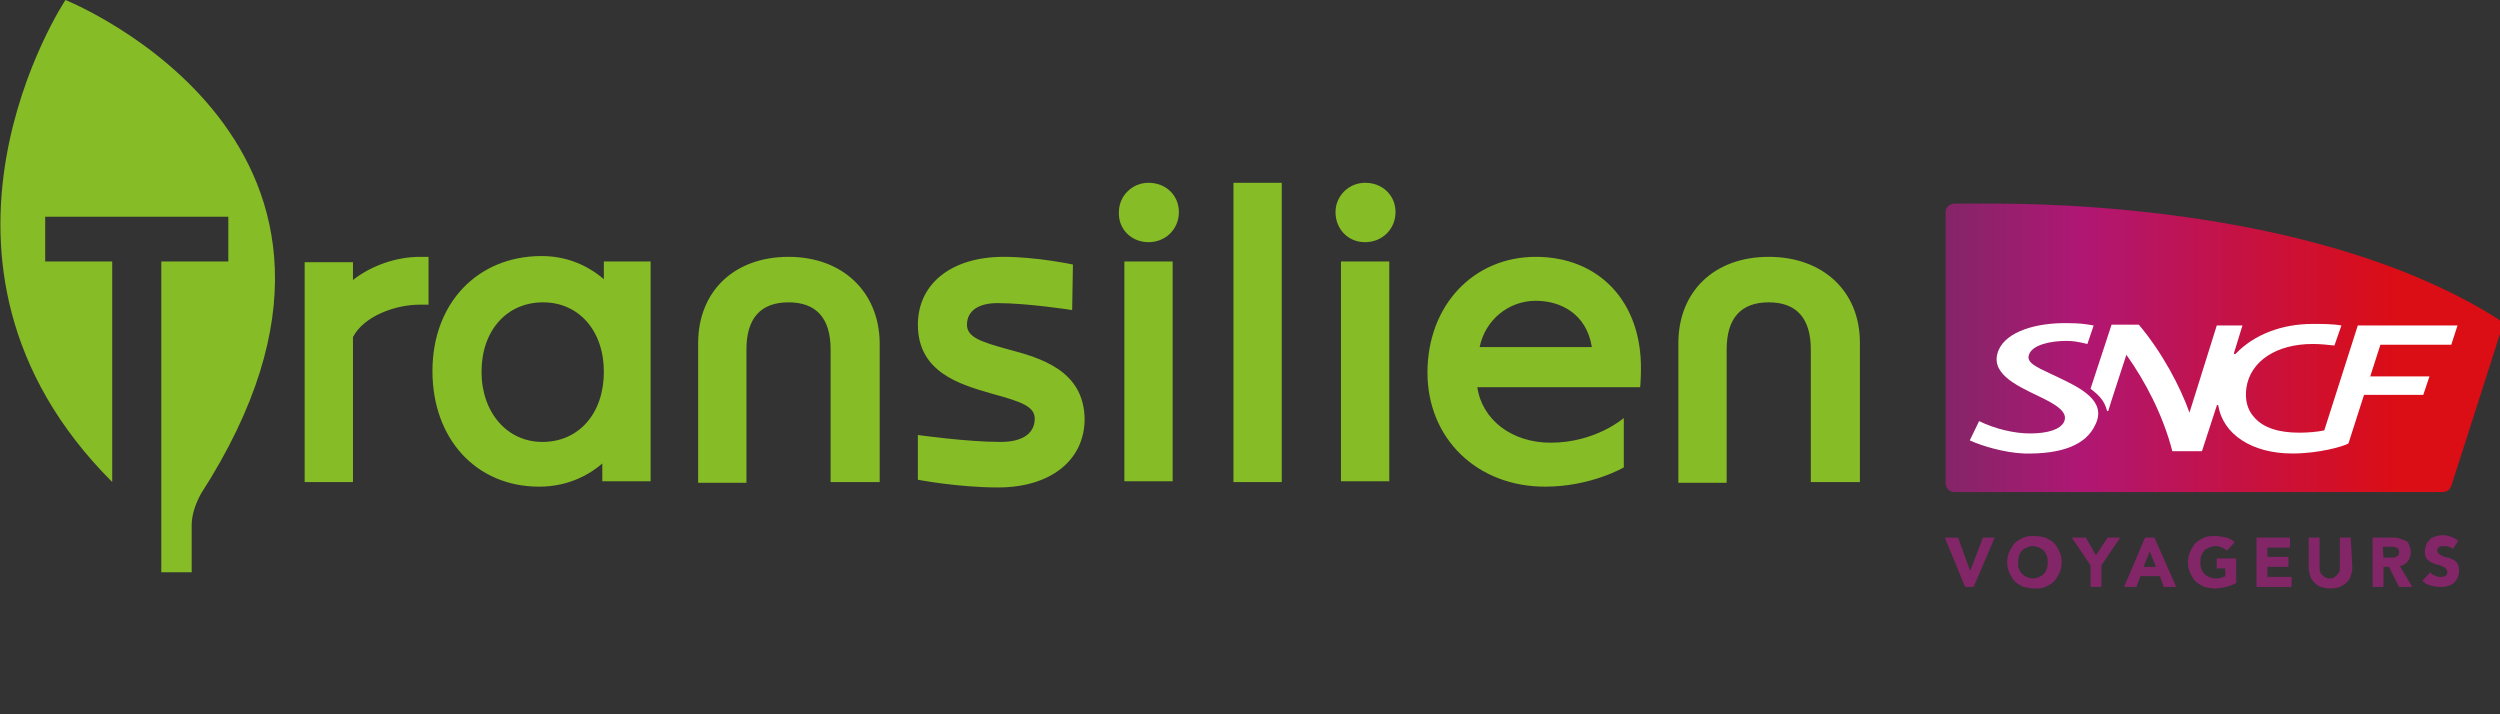 <svg width="140" height="40" viewBox="0 0 140 40" fill="none" xmlns="http://www.w3.org/2000/svg">
  <rect x="0" y="0" width="140" height="40" fill="#333333" stroke="none"/>
  <g clip-path="url(#clip0_35678_3908)">
    <g clip-path="url(#clip1_35678_3908)">
      <path fill-rule="evenodd" clip-rule="evenodd" d="M6.284 26.994C-6.065 14.642 3.665 0 3.665 0C3.665 0 23.868 8.077 11.258 27.642C10.952 28.204 10.734 28.808 10.734 29.413V32.047H9.032V14.642H12.785V12.137H2.531V14.642H6.284V26.994ZM54.15 18.183C54.15 18.874 54.892 19.134 56.463 19.565C58.252 20.041 60.695 20.732 60.739 23.453C60.739 25.785 58.819 27.297 55.895 27.297C53.626 27.297 51.401 26.865 51.401 26.865V24.36C51.401 24.36 54.15 24.748 56.026 24.748C57.684 24.748 57.946 23.928 57.946 23.453C57.946 22.762 57.204 22.502 55.633 22.07L55.52 22.038C53.743 21.524 51.401 20.847 51.401 18.183C51.401 15.894 53.277 14.383 56.201 14.383C58.077 14.383 60.084 14.814 60.084 14.814L60.041 17.363C60.041 17.363 57.553 16.974 55.852 16.974C54.804 16.974 54.15 17.406 54.15 18.183ZM23.519 14.383C22.21 14.383 20.814 14.858 19.766 15.678V14.685H17.061V26.994H19.766V18.874C20.377 17.708 22.123 17.06 23.519 17.06H23.999V14.383H23.519ZM33.816 15.635V14.642H36.435V26.951H33.729V25.958C33.075 26.519 31.897 27.253 30.195 27.253C26.661 27.253 24.217 24.576 24.217 20.775C24.217 16.974 26.748 14.339 30.326 14.339C31.678 14.339 32.857 14.814 33.816 15.635ZM26.966 20.818C26.966 23.107 28.406 24.748 30.369 24.748C32.42 24.748 33.816 23.15 33.816 20.818C33.816 18.529 32.42 16.931 30.413 16.931C28.362 16.931 26.966 18.529 26.966 20.818ZM71.778 10.236H69.073V26.994H71.778V10.236ZM65.669 14.642V26.951H62.964V14.642H65.669ZM64.317 13.562C65.277 13.562 66.018 12.828 66.018 11.877C66.018 10.927 65.277 10.236 64.317 10.236C63.4 10.236 62.658 10.97 62.658 11.877C62.615 12.828 63.357 13.562 64.317 13.562ZM75.094 14.642H77.799V26.951H75.094V14.642ZM76.447 13.562C77.407 13.562 78.149 12.828 78.149 11.877C78.149 10.927 77.407 10.236 76.447 10.236C75.531 10.236 74.789 10.97 74.789 11.877C74.789 12.828 75.487 13.562 76.447 13.562ZM39.096 19.22C39.096 16.326 41.103 14.383 44.158 14.383C47.169 14.383 49.219 16.326 49.263 19.177V26.994H46.514V19.565C46.514 17.838 45.729 16.931 44.158 16.931C42.587 16.931 41.801 17.838 41.801 19.565V27.037H39.096V19.22ZM99.049 14.383C95.995 14.383 93.988 16.326 93.988 19.22V27.037H96.693V19.565C96.693 17.838 97.478 16.931 99.049 16.931C100.62 16.931 101.405 17.838 101.405 19.565V26.994H104.154V19.177C104.154 16.326 102.104 14.383 99.049 14.383ZM79.938 20.861C79.938 17.104 82.512 14.383 86.003 14.383C89.537 14.383 91.937 16.888 91.893 20.688C91.893 21.163 91.85 21.682 91.85 21.682H82.73C82.992 23.496 84.65 24.791 86.832 24.791C89.362 24.791 90.933 23.409 90.933 23.409V26.174C90.933 26.174 89.101 27.253 86.526 27.253C82.73 27.253 79.938 24.576 79.938 20.861ZM86.003 16.844C84.475 16.844 83.166 17.924 82.861 19.436H89.144C88.839 17.535 87.355 16.844 86.003 16.844Z" fill="#86BC25"/>
      <path d="M109.521 11.402C109.172 11.402 108.954 11.575 108.954 11.921V27.037C108.954 27.297 109.129 27.556 109.434 27.556H136.705C136.967 27.556 137.142 27.512 137.273 27.21C137.273 27.21 140.021 18.658 140.065 18.486C140.152 18.14 140.109 18.011 139.847 17.838C130.946 12.223 117.681 11.402 111.659 11.402C110.743 11.402 110.045 11.402 109.521 11.402Z" fill="url(#paint0_linear_35678_3908)"/>
      <path fill-rule="evenodd" clip-rule="evenodd" d="M114.842 20.933C114.941 20.979 115.044 21.027 115.15 21.077C115.176 21.09 115.203 21.102 115.229 21.115C116.481 21.712 118.015 22.445 117.332 23.798C116.808 24.921 115.455 25.439 113.361 25.396C112.227 25.353 110.961 24.964 110.307 24.662L110.83 23.582C111.703 24.014 112.794 24.273 113.666 24.273C114.67 24.273 115.368 24.057 115.586 23.625C115.848 23.064 115.106 22.632 114.103 22.157C112.837 21.552 111.397 20.861 111.921 19.609C112.357 18.572 114.016 18.054 115.848 18.097C116.415 18.097 116.764 18.14 117.244 18.227L116.895 19.263C116.842 19.251 116.79 19.24 116.74 19.228C116.416 19.155 116.132 19.09 115.717 19.09C114.845 19.09 113.797 19.306 113.623 19.868C113.467 20.293 114.008 20.545 114.842 20.933ZM118.03 23.021C118.03 23.021 117.986 23.021 117.986 22.977C117.855 22.502 117.637 22.2 117.07 21.768L118.248 18.183H119.775C121.084 19.738 122.088 21.639 122.611 23.107L124.139 18.227H125.578L125.099 19.781V19.781C125.099 19.825 125.099 19.825 125.142 19.825C125.186 19.825 125.186 19.825 125.229 19.781C126.233 18.745 127.76 18.14 129.506 18.14C130.073 18.14 130.64 18.14 131.12 18.227L130.727 19.349C130.335 19.306 129.942 19.263 129.506 19.263C127.498 19.263 126.015 20.213 125.797 21.725C125.709 22.373 125.84 22.934 126.233 23.366C126.757 23.971 127.629 24.23 128.764 24.23C129.244 24.23 129.767 24.187 130.16 24.101L132.036 18.227H137.621L137.272 19.306H133.302L132.734 21.077H136.051L135.702 22.114H132.385L131.513 24.835C131.207 25.008 129.855 25.396 128.371 25.396C126.102 25.396 124.488 24.316 124.226 22.718C124.226 22.675 124.182 22.675 124.182 22.675C124.182 22.675 124.139 22.675 124.139 22.718L123.31 25.267H121.651C121.128 23.237 120.124 21.336 119.077 19.868C119.077 19.868 118.073 22.934 118.073 22.977C118.073 23.021 118.073 23.021 118.03 23.021Z" fill="white"/>
      <path fill-rule="evenodd" clip-rule="evenodd" d="M137.218 30.653C137.277 30.673 137.329 30.691 137.359 30.752L137.665 30.277L137.665 30.277C137.534 30.19 137.403 30.104 137.272 30.061C137.141 30.018 137.01 29.974 136.836 29.974H136.836C136.705 29.974 136.574 29.974 136.443 30.018L136.443 30.018C136.312 30.061 136.181 30.104 136.094 30.19L136.094 30.19C136.007 30.277 135.92 30.363 135.876 30.493C135.832 30.622 135.789 30.752 135.789 30.881C135.789 31.054 135.832 31.184 135.876 31.27C135.963 31.357 136.05 31.443 136.138 31.486C136.225 31.529 136.312 31.572 136.443 31.616C136.53 31.616 136.661 31.659 136.749 31.702L136.749 31.702C136.836 31.745 136.923 31.788 136.967 31.832C136.978 31.855 136.99 31.875 137.001 31.893C137.031 31.944 137.054 31.984 137.054 32.047C137.054 32.091 137.054 32.134 137.01 32.177C137.01 32.204 136.994 32.214 136.971 32.228C136.956 32.237 136.94 32.247 136.923 32.264C136.901 32.264 136.879 32.274 136.858 32.285C136.836 32.296 136.814 32.307 136.792 32.307H136.618C136.53 32.307 136.4 32.264 136.312 32.22C136.225 32.177 136.138 32.134 136.094 32.047L135.658 32.523C135.789 32.652 135.92 32.739 136.094 32.782C136.269 32.825 136.443 32.868 136.618 32.868H136.618C136.792 32.868 136.923 32.868 137.054 32.825C137.185 32.782 137.316 32.739 137.403 32.652L137.403 32.652C137.49 32.566 137.578 32.479 137.621 32.35C137.665 32.264 137.709 32.134 137.709 31.961C137.709 31.788 137.665 31.659 137.621 31.572C137.578 31.486 137.49 31.4 137.403 31.357L137.403 31.357C137.316 31.313 137.229 31.27 137.098 31.227C137.01 31.227 136.879 31.184 136.792 31.14L136.792 31.14C136.705 31.097 136.618 31.054 136.574 31.011L136.574 31.011C136.53 30.968 136.487 30.925 136.487 30.838C136.487 30.795 136.487 30.752 136.53 30.709C136.53 30.682 136.547 30.672 136.57 30.658C136.584 30.649 136.601 30.639 136.618 30.622C136.64 30.622 136.661 30.611 136.683 30.601C136.705 30.59 136.727 30.579 136.749 30.579H136.879H136.879C136.967 30.579 137.054 30.579 137.141 30.622C137.167 30.635 137.193 30.644 137.218 30.653ZM112.401 31.486C112.401 31.27 112.444 31.054 112.532 30.881C112.619 30.709 112.706 30.536 112.837 30.406C112.968 30.277 113.143 30.19 113.317 30.104C113.492 30.018 113.71 30.018 113.928 30.018C114.146 30.018 114.364 30.061 114.539 30.104C114.713 30.19 114.888 30.277 115.019 30.406C115.15 30.536 115.237 30.709 115.324 30.881L115.324 30.881C115.412 31.054 115.455 31.27 115.455 31.486C115.455 31.702 115.412 31.918 115.324 32.091L115.324 32.091C115.237 32.264 115.15 32.436 115.019 32.566C114.888 32.695 114.713 32.782 114.539 32.868L114.539 32.868C114.364 32.955 114.146 32.955 113.928 32.955C113.71 32.955 113.492 32.911 113.317 32.868L113.317 32.868C113.143 32.782 112.968 32.695 112.837 32.566C112.706 32.436 112.619 32.264 112.532 32.091C112.444 31.875 112.401 31.702 112.401 31.486ZM113.012 31.486C113.012 31.616 113.012 31.745 113.055 31.832C113.066 31.852 113.076 31.875 113.087 31.899L113.087 31.899C113.122 31.977 113.163 32.068 113.23 32.134C113.317 32.22 113.404 32.264 113.492 32.307C113.579 32.35 113.71 32.393 113.841 32.393C113.972 32.393 114.103 32.35 114.19 32.307C114.207 32.298 114.225 32.29 114.244 32.281C114.324 32.245 114.416 32.204 114.452 32.134C114.539 32.047 114.583 31.961 114.626 31.832C114.67 31.702 114.67 31.616 114.67 31.486V31.486V31.486C114.67 31.356 114.67 31.227 114.626 31.14C114.616 31.12 114.606 31.097 114.595 31.073L114.595 31.073C114.56 30.995 114.518 30.904 114.452 30.838C114.364 30.752 114.277 30.709 114.19 30.665C114.103 30.622 113.972 30.579 113.841 30.579C113.71 30.579 113.579 30.622 113.492 30.665C113.475 30.674 113.456 30.682 113.437 30.691C113.357 30.727 113.265 30.768 113.23 30.838C113.143 30.925 113.099 31.011 113.055 31.14C113.055 31.179 113.047 31.227 113.037 31.279L113.037 31.279C113.025 31.343 113.012 31.415 113.012 31.486ZM108.91 30.104H109.652L110.306 31.918H110.35L111.048 30.104H111.703L110.525 32.868H110.045L108.91 30.104ZM116.808 30.104H116.022L117.07 31.659V32.868H117.681V31.659L118.728 30.104H118.03L117.375 31.097L116.808 30.104ZM120.124 30.104H120.648L121.869 32.868H121.171L120.953 32.264H119.862L119.644 32.868H118.946L120.124 30.104ZM120.386 30.881L120.037 31.745H120.735L120.386 30.881ZM124.662 32.868C124.837 32.825 125.055 32.739 125.229 32.652V31.27H124.138V31.832H124.618V32.264C124.594 32.288 124.556 32.298 124.511 32.311C124.477 32.32 124.438 32.331 124.4 32.35C124.313 32.393 124.182 32.393 124.051 32.393H124.051C123.92 32.393 123.789 32.35 123.702 32.307C123.615 32.264 123.527 32.22 123.44 32.134C123.374 32.068 123.332 31.977 123.297 31.899L123.297 31.899C123.286 31.875 123.276 31.852 123.266 31.832C123.222 31.745 123.222 31.616 123.222 31.486C123.222 31.357 123.222 31.27 123.266 31.14C123.309 31.011 123.353 30.925 123.44 30.838C123.475 30.768 123.568 30.727 123.648 30.691C123.667 30.682 123.685 30.674 123.702 30.665C123.789 30.622 123.92 30.579 124.051 30.579C124.226 30.579 124.357 30.622 124.444 30.665C124.531 30.709 124.618 30.752 124.706 30.838L125.142 30.363C125.011 30.233 124.837 30.147 124.662 30.104C124.487 30.061 124.269 30.018 124.051 30.018H124.051C123.833 30.018 123.615 30.018 123.44 30.104C123.266 30.19 123.091 30.277 122.96 30.406C122.829 30.536 122.742 30.709 122.655 30.881L122.655 30.881L122.655 30.881C122.568 31.054 122.524 31.27 122.524 31.486C122.524 31.702 122.568 31.918 122.655 32.091L122.655 32.091C122.742 32.264 122.829 32.436 122.96 32.566C123.091 32.695 123.266 32.782 123.44 32.868L123.44 32.868C123.615 32.911 123.833 32.955 124.051 32.955C124.237 32.955 124.392 32.923 124.569 32.887C124.599 32.881 124.63 32.874 124.662 32.868ZM126.364 30.104H128.24V30.665H126.975V31.184H128.153V31.745H126.975V32.307H128.327V32.868H126.364V30.104ZM131.666 32.178C131.701 32.045 131.731 31.931 131.731 31.788L131.643 30.104H131.033V31.788V31.788C131.033 31.918 131.033 31.961 130.989 32.047C130.967 32.069 130.945 32.102 130.923 32.134L130.923 32.134L130.923 32.134C130.902 32.166 130.88 32.199 130.858 32.22C130.836 32.242 130.803 32.264 130.771 32.285C130.738 32.307 130.705 32.328 130.683 32.35C130.64 32.393 130.553 32.393 130.465 32.393H130.465H130.465C130.378 32.393 130.334 32.393 130.247 32.35C130.16 32.307 130.116 32.264 130.073 32.22L130.073 32.22C130.004 32.187 129.99 32.153 129.965 32.099L129.965 32.099C129.959 32.083 129.951 32.066 129.942 32.047C129.898 31.961 129.898 31.875 129.898 31.788V31.788V30.104H129.287V31.788C129.287 31.961 129.331 32.134 129.374 32.264C129.418 32.393 129.505 32.523 129.593 32.609L129.593 32.609C129.724 32.739 129.811 32.825 129.985 32.868C130.011 32.874 130.035 32.881 130.059 32.887C130.2 32.923 130.323 32.955 130.509 32.955C130.727 32.955 130.902 32.911 131.033 32.868C131.207 32.782 131.338 32.695 131.425 32.609C131.513 32.523 131.6 32.393 131.643 32.264C131.651 32.234 131.658 32.206 131.666 32.178ZM132.865 30.104H133.956C134.087 30.104 134.218 30.104 134.349 30.147C134.414 30.169 134.469 30.19 134.523 30.212C134.578 30.233 134.632 30.255 134.698 30.277C134.829 30.32 134.872 30.406 134.916 30.536C134.96 30.622 135.003 30.795 135.003 30.925C135.003 31.097 134.96 31.27 134.829 31.443C134.741 31.572 134.567 31.659 134.392 31.702L135.09 32.868H134.349L133.781 31.745H133.476V32.868H132.865V30.104ZM133.476 31.227H133.825H134C134.043 31.227 134.131 31.227 134.174 31.184C134.196 31.162 134.218 31.151 134.24 31.14C134.261 31.13 134.283 31.119 134.305 31.097C134.349 31.054 134.349 31.011 134.349 30.925C134.349 30.838 134.349 30.795 134.305 30.752C134.293 30.74 134.285 30.729 134.277 30.718C134.255 30.689 134.238 30.665 134.174 30.665C134.131 30.622 134.087 30.622 134 30.622H133.825H133.432L133.476 31.227Z" fill="#822667"/>
    </g>
  </g>
  <defs>
    <linearGradient id="paint0_linear_35678_3908" x1="108.768" y1="19.468" x2="139.929" y2="19.468" gradientUnits="userSpaceOnUse">
      <stop stop-color="#822667"/>
      <stop offset="0.247" stop-color="#AF1774"/>
      <stop offset="0.815" stop-color="#DB0D15"/>
      <stop offset="1" stop-color="#DB0D15"/>
    </linearGradient>
    <clipPath id="clip0_35678_3908">
      <rect width="140" height="40" fill="white"/>
    </clipPath>
    <clipPath id="clip1_35678_3908">
      <rect width="140.227" height="32.955" fill="white"/>
    </clipPath>
  </defs>
</svg>

